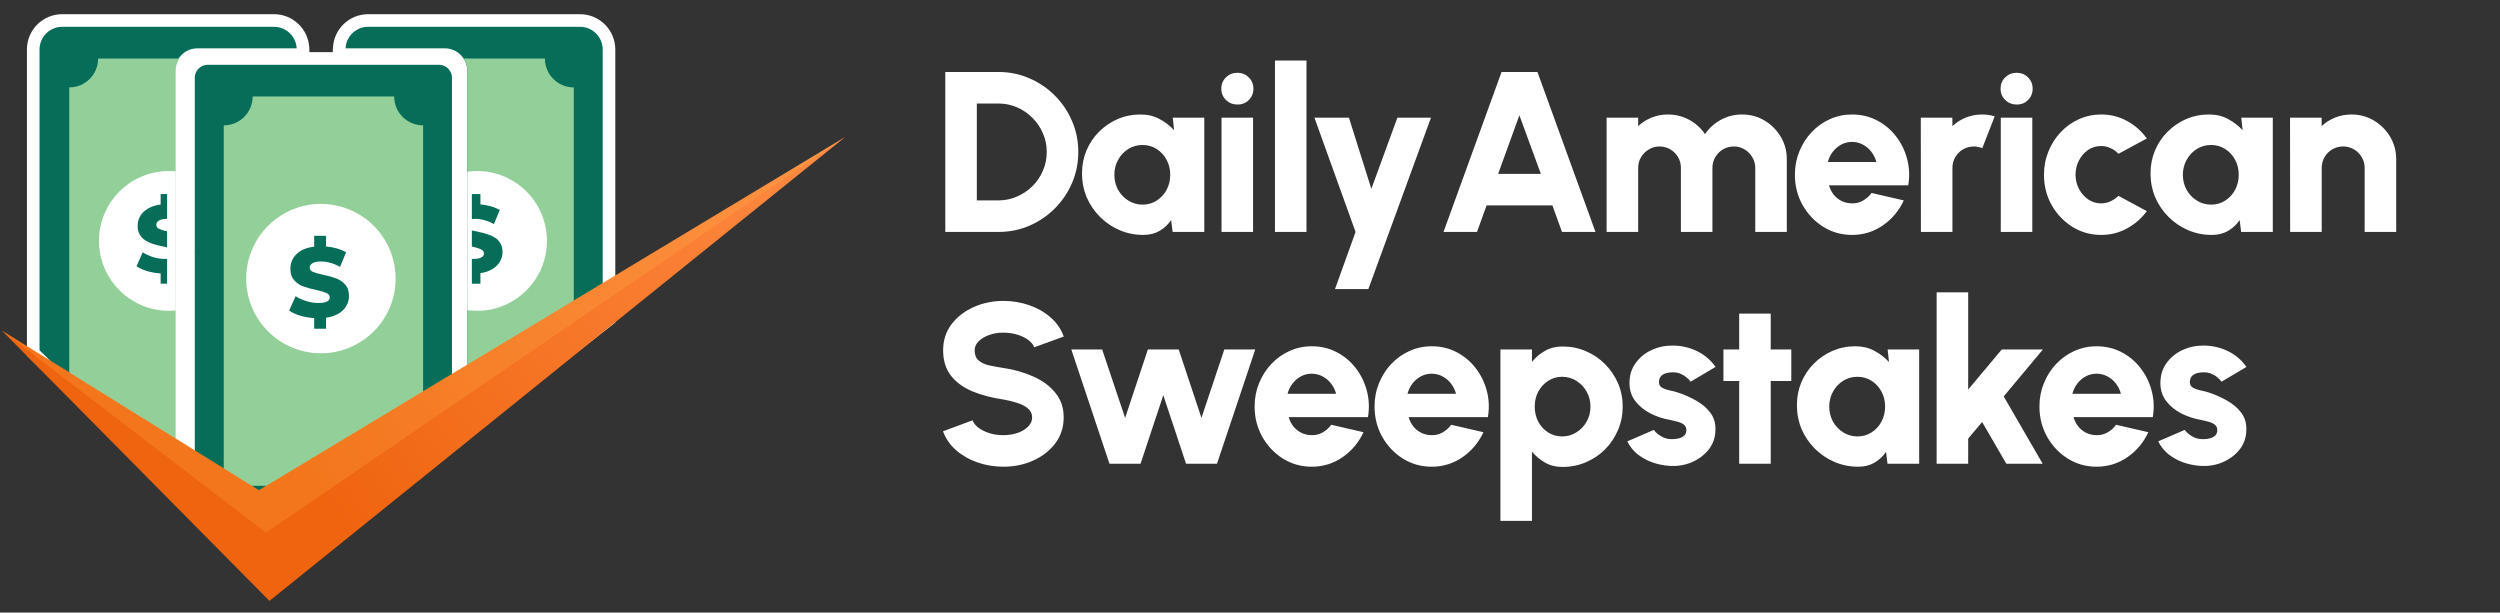 <svg width="151" height="37" viewBox="0 0 151 37" fill="none" xmlns="http://www.w3.org/2000/svg">
<rect x="0" y="0" width="151" height="37" fill="#333333" stroke="none"/>
<path d="M57.096 14.009V4.347H60.298C60.965 4.347 61.589 4.474 62.168 4.727C62.752 4.975 63.266 5.323 63.707 5.769C64.153 6.211 64.501 6.724 64.749 7.308C65.002 7.888 65.129 8.511 65.129 9.178C65.129 9.845 65.002 10.471 64.749 11.056C64.501 11.635 64.153 12.148 63.707 12.595C63.266 13.036 62.752 13.384 62.168 13.637C61.589 13.885 60.965 14.009 60.298 14.009H57.096ZM59.001 12.104H60.298C60.694 12.104 61.066 12.029 61.416 11.877C61.77 11.725 62.083 11.516 62.355 11.249C62.626 10.982 62.838 10.671 62.989 10.317C63.146 9.963 63.224 9.583 63.224 9.178C63.224 8.773 63.146 8.396 62.989 8.047C62.838 7.692 62.626 7.382 62.355 7.115C62.088 6.843 61.777 6.632 61.423 6.48C61.073 6.328 60.698 6.252 60.298 6.252H59.001V12.104ZM70.834 7.108H72.739V14.009H70.827L70.737 13.291C70.558 13.558 70.328 13.775 70.047 13.94C69.766 14.106 69.437 14.189 69.06 14.189C68.545 14.189 68.064 14.092 67.618 13.899C67.171 13.706 66.778 13.439 66.438 13.098C66.097 12.758 65.83 12.364 65.637 11.918C65.448 11.467 65.354 10.984 65.354 10.469C65.354 9.977 65.444 9.517 65.623 9.089C65.803 8.661 66.056 8.283 66.382 7.957C66.709 7.63 67.084 7.375 67.507 7.191C67.935 7.007 68.395 6.915 68.888 6.915C69.311 6.915 69.691 7.004 70.026 7.184C70.367 7.363 70.664 7.591 70.917 7.867L70.834 7.108ZM69.012 12.36C69.325 12.36 69.608 12.279 69.861 12.118C70.114 11.957 70.314 11.741 70.461 11.47C70.608 11.194 70.682 10.89 70.682 10.559C70.682 10.223 70.608 9.919 70.461 9.648C70.314 9.376 70.114 9.16 69.861 8.999C69.608 8.838 69.325 8.757 69.012 8.757C68.694 8.757 68.407 8.838 68.149 8.999C67.891 9.16 67.687 9.378 67.535 9.655C67.383 9.926 67.307 10.227 67.307 10.559C67.307 10.89 67.383 11.194 67.535 11.47C67.691 11.741 67.898 11.957 68.156 12.118C68.414 12.279 68.699 12.36 69.012 12.36ZM73.78 7.108H75.685V14.009H73.78V7.108ZM74.746 6.314C74.47 6.314 74.238 6.222 74.049 6.038C73.861 5.854 73.766 5.626 73.766 5.355C73.766 5.084 73.861 4.856 74.049 4.672C74.238 4.488 74.468 4.396 74.74 4.396C75.011 4.396 75.239 4.488 75.423 4.672C75.611 4.856 75.706 5.084 75.706 5.355C75.706 5.626 75.614 5.854 75.43 6.038C75.25 6.222 75.022 6.314 74.746 6.314ZM77.007 14.009V3.657H78.912V14.009H77.007ZM84.402 7.108H86.431L82.649 17.46H80.634L81.876 14.009L79.392 7.108H81.476L82.829 11.408L84.402 7.108ZM90.694 4.347H92.861L96.367 14.009H94.345L93.765 12.408H89.79L89.21 14.009H87.188L90.694 4.347ZM90.487 10.503H93.068L91.771 6.963L90.487 10.503ZM97.04 14.009V7.108H98.945V7.619C99.179 7.398 99.451 7.225 99.759 7.101C100.067 6.977 100.394 6.915 100.739 6.915C101.208 6.915 101.638 7.023 102.03 7.239C102.425 7.455 102.743 7.743 102.982 8.102C103.226 7.743 103.543 7.455 103.934 7.239C104.325 7.023 104.753 6.915 105.218 6.915C105.719 6.915 106.173 7.037 106.577 7.28C106.987 7.524 107.314 7.851 107.557 8.26C107.801 8.665 107.923 9.119 107.923 9.62V14.009H106.018V10.145C106.018 9.905 105.959 9.689 105.839 9.496C105.724 9.298 105.57 9.142 105.377 9.027C105.183 8.907 104.967 8.847 104.728 8.847C104.489 8.847 104.27 8.905 104.072 9.02C103.879 9.135 103.723 9.291 103.603 9.489C103.488 9.682 103.43 9.901 103.43 10.145V14.009H101.526V10.145C101.526 9.901 101.468 9.682 101.353 9.489C101.238 9.291 101.082 9.135 100.884 9.02C100.691 8.905 100.474 8.847 100.235 8.847C100.001 8.847 99.784 8.907 99.586 9.027C99.393 9.142 99.237 9.298 99.117 9.496C99.002 9.689 98.945 9.905 98.945 10.145V14.009H97.04ZM111.863 14.189C111.228 14.189 110.648 14.025 110.123 13.699C109.604 13.372 109.187 12.933 108.874 12.381C108.566 11.829 108.412 11.219 108.412 10.552C108.412 10.05 108.502 9.581 108.681 9.144C108.861 8.702 109.107 8.316 109.42 7.984C109.737 7.649 110.105 7.386 110.524 7.198C110.942 7.009 111.389 6.915 111.863 6.915C112.41 6.915 112.909 7.032 113.36 7.267C113.816 7.501 114.2 7.821 114.513 8.226C114.83 8.631 115.056 9.089 115.189 9.599C115.327 10.11 115.35 10.641 115.258 11.194H110.469C110.528 11.396 110.62 11.58 110.745 11.746C110.873 11.907 111.03 12.036 111.214 12.132C111.403 12.229 111.619 12.279 111.863 12.284C112.102 12.289 112.323 12.233 112.525 12.118C112.728 12.003 112.9 11.849 113.043 11.656L114.989 12.104C114.708 12.716 114.29 13.218 113.733 13.609C113.176 13.995 112.553 14.189 111.863 14.189ZM110.4 9.786H113.333C113.273 9.556 113.172 9.349 113.029 9.165C112.886 8.981 112.714 8.836 112.511 8.73C112.313 8.624 112.097 8.571 111.863 8.571C111.633 8.571 111.416 8.624 111.214 8.73C111.016 8.836 110.846 8.981 110.703 9.165C110.565 9.344 110.464 9.551 110.4 9.786ZM116.023 14.009L116.016 7.108H117.921L117.927 7.619C118.157 7.398 118.427 7.225 118.735 7.101C119.048 6.977 119.377 6.915 119.722 6.915C119.975 6.915 120.228 6.952 120.481 7.025L119.729 8.951C119.563 8.882 119.395 8.847 119.225 8.847C118.986 8.847 118.767 8.905 118.569 9.02C118.371 9.135 118.215 9.291 118.1 9.489C117.985 9.682 117.927 9.901 117.927 10.145V14.009H116.023ZM120.847 7.108H122.751V14.009H120.847V7.108ZM121.813 6.314C121.537 6.314 121.305 6.222 121.116 6.038C120.927 5.854 120.833 5.626 120.833 5.355C120.833 5.084 120.927 4.856 121.116 4.672C121.305 4.488 121.535 4.396 121.806 4.396C122.077 4.396 122.305 4.488 122.489 4.672C122.678 4.856 122.772 5.084 122.772 5.355C122.772 5.626 122.68 5.854 122.496 6.038C122.317 6.222 122.089 6.314 121.813 6.314ZM127.957 11.829L129.669 12.753C129.351 13.186 128.953 13.533 128.475 13.795C127.996 14.058 127.474 14.189 126.908 14.189C126.273 14.189 125.693 14.025 125.169 13.699C124.649 13.372 124.233 12.935 123.92 12.387C123.611 11.835 123.457 11.226 123.457 10.559C123.457 10.053 123.547 9.581 123.727 9.144C123.906 8.702 124.152 8.316 124.465 7.984C124.782 7.649 125.15 7.386 125.569 7.198C125.988 7.009 126.434 6.915 126.908 6.915C127.474 6.915 127.996 7.046 128.475 7.308C128.953 7.57 129.351 7.922 129.669 8.364L127.957 9.289C127.814 9.137 127.651 9.022 127.467 8.944C127.288 8.861 127.101 8.819 126.908 8.819C126.614 8.819 126.349 8.9 126.114 9.061C125.884 9.222 125.7 9.436 125.562 9.703C125.429 9.965 125.362 10.25 125.362 10.559C125.362 10.862 125.431 11.145 125.569 11.408C125.707 11.67 125.891 11.881 126.121 12.042C126.356 12.203 126.618 12.284 126.908 12.284C127.106 12.284 127.294 12.242 127.474 12.16C127.653 12.077 127.814 11.966 127.957 11.829ZM135.372 7.108H137.277V14.009H135.365L135.275 13.291C135.096 13.558 134.866 13.775 134.585 13.94C134.305 14.106 133.976 14.189 133.598 14.189C133.083 14.189 132.602 14.092 132.156 13.899C131.71 13.706 131.316 13.439 130.976 13.098C130.635 12.758 130.368 12.364 130.175 11.918C129.987 11.467 129.892 10.984 129.892 10.469C129.892 9.977 129.982 9.517 130.161 9.089C130.341 8.661 130.594 8.283 130.921 7.957C131.247 7.63 131.622 7.375 132.046 7.191C132.473 7.007 132.933 6.915 133.426 6.915C133.849 6.915 134.229 7.004 134.565 7.184C134.905 7.363 135.202 7.591 135.455 7.867L135.372 7.108ZM133.55 12.36C133.863 12.36 134.146 12.279 134.399 12.118C134.652 11.957 134.852 11.741 134.999 11.47C135.147 11.194 135.22 10.89 135.22 10.559C135.22 10.223 135.147 9.919 134.999 9.648C134.852 9.376 134.652 9.16 134.399 8.999C134.146 8.838 133.863 8.757 133.55 8.757C133.233 8.757 132.945 8.838 132.687 8.999C132.43 9.16 132.225 9.378 132.073 9.655C131.921 9.926 131.845 10.227 131.845 10.559C131.845 10.89 131.921 11.194 132.073 11.47C132.23 11.741 132.437 11.957 132.694 12.118C132.952 12.279 133.237 12.36 133.55 12.36ZM144.73 9.62V14.009H142.825V10.145C142.825 9.901 142.765 9.682 142.646 9.489C142.53 9.291 142.374 9.135 142.176 9.02C141.983 8.905 141.767 8.847 141.528 8.847C141.288 8.847 141.07 8.905 140.872 9.02C140.674 9.135 140.518 9.291 140.403 9.489C140.288 9.682 140.23 9.901 140.23 10.145V14.009H138.325L138.318 7.108H140.223L140.23 7.619C140.46 7.398 140.729 7.225 141.038 7.101C141.35 6.977 141.679 6.915 142.024 6.915C142.526 6.915 142.979 7.037 143.384 7.28C143.793 7.524 144.12 7.851 144.364 8.26C144.608 8.665 144.73 9.119 144.73 9.62ZM60.608 28.189C60.066 28.189 59.546 28.104 59.049 27.933C58.556 27.763 58.124 27.517 57.751 27.195C57.383 26.873 57.119 26.491 56.958 26.049L58.745 25.387C58.8 25.543 58.915 25.69 59.09 25.828C59.265 25.962 59.484 26.072 59.746 26.16C60.008 26.242 60.296 26.284 60.608 26.284C60.908 26.284 61.188 26.24 61.45 26.153C61.717 26.061 61.931 25.934 62.092 25.773C62.258 25.612 62.341 25.424 62.341 25.207C62.341 24.991 62.256 24.812 62.085 24.669C61.915 24.526 61.697 24.414 61.43 24.331C61.163 24.244 60.889 24.177 60.608 24.131C59.914 24.029 59.29 23.866 58.738 23.641C58.191 23.411 57.758 23.096 57.441 22.695C57.123 22.29 56.965 21.777 56.965 21.156C56.965 20.558 57.133 20.036 57.468 19.59C57.809 19.143 58.255 18.796 58.807 18.548C59.364 18.299 59.964 18.175 60.608 18.175C61.142 18.175 61.657 18.26 62.154 18.43C62.651 18.601 63.084 18.847 63.452 19.169C63.825 19.491 64.091 19.877 64.252 20.328L62.465 20.977C62.41 20.82 62.295 20.675 62.12 20.542C61.945 20.409 61.727 20.3 61.464 20.218C61.202 20.135 60.917 20.093 60.608 20.093C60.314 20.089 60.033 20.133 59.767 20.225C59.504 20.317 59.288 20.443 59.118 20.604C58.952 20.765 58.869 20.949 58.869 21.156C58.869 21.428 58.948 21.633 59.104 21.77C59.265 21.909 59.477 22.007 59.739 22.067C60.001 22.127 60.291 22.18 60.608 22.226C61.262 22.323 61.865 22.495 62.417 22.744C62.969 22.987 63.41 23.314 63.742 23.724C64.078 24.128 64.246 24.623 64.246 25.207C64.246 25.805 64.078 26.328 63.742 26.774C63.406 27.22 62.962 27.568 62.41 27.816C61.858 28.064 61.257 28.189 60.608 28.189ZM68.889 28.009H67.012L64.707 21.108H66.57L67.958 25.242L69.331 21.108H71.194L72.568 25.242L73.948 21.108H75.818L73.506 28.009H71.636L70.263 23.869L68.889 28.009ZM79.23 28.189C78.595 28.189 78.015 28.025 77.49 27.699C76.971 27.372 76.554 26.933 76.241 26.381C75.933 25.828 75.779 25.219 75.779 24.552C75.779 24.05 75.869 23.581 76.048 23.144C76.228 22.702 76.474 22.316 76.787 21.984C77.104 21.649 77.472 21.386 77.891 21.198C78.309 21.009 78.756 20.915 79.23 20.915C79.777 20.915 80.276 21.032 80.727 21.267C81.183 21.501 81.567 21.821 81.88 22.226C82.197 22.631 82.423 23.089 82.556 23.599C82.694 24.11 82.717 24.641 82.625 25.194H77.835C77.895 25.396 77.987 25.58 78.112 25.746C78.24 25.907 78.397 26.035 78.581 26.132C78.769 26.229 78.986 26.279 79.23 26.284C79.469 26.288 79.69 26.233 79.892 26.118C80.094 26.003 80.267 25.849 80.41 25.656L82.356 26.105C82.075 26.716 81.656 27.218 81.1 27.609C80.543 27.995 79.92 28.189 79.23 28.189ZM77.766 23.786H80.7C80.64 23.556 80.538 23.349 80.396 23.165C80.253 22.98 80.081 22.836 79.878 22.73C79.68 22.624 79.464 22.571 79.23 22.571C78.999 22.571 78.783 22.624 78.581 22.73C78.383 22.836 78.213 22.98 78.07 23.165C77.932 23.344 77.831 23.551 77.766 23.786ZM86.473 28.189C85.838 28.189 85.259 28.025 84.734 27.699C84.214 27.372 83.798 26.933 83.485 26.381C83.177 25.828 83.023 25.219 83.023 24.552C83.023 24.05 83.112 23.581 83.292 23.144C83.471 22.702 83.717 22.316 84.03 21.984C84.348 21.649 84.716 21.386 85.134 21.198C85.553 21.009 85.999 20.915 86.473 20.915C87.021 20.915 87.52 21.032 87.971 21.267C88.426 21.501 88.811 21.821 89.123 22.226C89.441 22.631 89.666 23.089 89.8 23.599C89.938 24.11 89.961 24.641 89.869 25.194H85.079C85.139 25.396 85.231 25.58 85.355 25.746C85.484 25.907 85.641 26.035 85.825 26.132C86.013 26.229 86.229 26.279 86.473 26.284C86.713 26.288 86.933 26.233 87.136 26.118C87.338 26.003 87.511 25.849 87.653 25.656L89.6 26.105C89.319 26.716 88.9 27.218 88.344 27.609C87.787 27.995 87.163 28.189 86.473 28.189ZM85.01 23.786H87.943C87.883 23.556 87.782 23.349 87.64 23.165C87.497 22.98 87.324 22.836 87.122 22.73C86.924 22.624 86.708 22.571 86.473 22.571C86.243 22.571 86.027 22.624 85.825 22.73C85.627 22.836 85.457 22.98 85.314 23.165C85.176 23.344 85.075 23.551 85.01 23.786ZM92.531 31.46H90.626V21.108H92.531V21.853C92.752 21.582 93.014 21.361 93.318 21.191C93.622 21.016 93.976 20.928 94.381 20.928C94.882 20.928 95.352 21.023 95.789 21.212C96.23 21.4 96.617 21.662 96.948 21.998C97.279 22.329 97.539 22.714 97.728 23.151C97.917 23.588 98.011 24.057 98.011 24.559C98.011 25.06 97.917 25.532 97.728 25.973C97.539 26.415 97.279 26.804 96.948 27.14C96.617 27.471 96.23 27.731 95.789 27.92C95.352 28.108 94.882 28.203 94.381 28.203C93.976 28.203 93.622 28.115 93.318 27.94C93.014 27.765 92.752 27.545 92.531 27.278V31.46ZM94.353 22.757C94.04 22.757 93.757 22.84 93.504 23.006C93.256 23.167 93.058 23.383 92.911 23.654C92.768 23.926 92.697 24.227 92.697 24.559C92.697 24.89 92.768 25.194 92.911 25.47C93.058 25.741 93.256 25.957 93.504 26.118C93.757 26.279 94.04 26.36 94.353 26.36C94.666 26.36 94.951 26.279 95.209 26.118C95.471 25.957 95.678 25.741 95.83 25.47C95.987 25.198 96.065 24.895 96.065 24.559C96.065 24.232 95.989 23.933 95.837 23.661C95.685 23.385 95.478 23.167 95.216 23.006C94.958 22.84 94.671 22.757 94.353 22.757ZM100.782 28.134C100.427 28.106 100.087 28.032 99.76 27.913C99.433 27.788 99.141 27.623 98.884 27.416C98.631 27.204 98.433 26.951 98.29 26.657L99.891 25.966C99.942 26.04 100.018 26.121 100.119 26.208C100.22 26.291 100.342 26.364 100.485 26.429C100.632 26.493 100.802 26.526 100.995 26.526C101.138 26.526 101.276 26.509 101.41 26.477C101.543 26.44 101.651 26.383 101.734 26.305C101.817 26.222 101.858 26.114 101.858 25.98C101.858 25.833 101.805 25.72 101.699 25.642C101.594 25.564 101.465 25.506 101.313 25.47C101.166 25.428 101.023 25.394 100.885 25.366C100.462 25.293 100.062 25.161 99.684 24.973C99.312 24.779 99.008 24.531 98.773 24.227C98.539 23.924 98.421 23.56 98.421 23.137C98.421 22.672 98.543 22.272 98.787 21.936C99.031 21.596 99.348 21.333 99.739 21.149C100.131 20.965 100.554 20.873 101.009 20.873C101.548 20.873 102.047 20.986 102.507 21.212C102.967 21.437 103.337 21.754 103.618 22.164L102.114 23.054C102.054 22.967 101.975 22.884 101.879 22.806C101.787 22.723 101.679 22.654 101.554 22.599C101.435 22.539 101.306 22.504 101.168 22.495C100.989 22.481 100.825 22.493 100.678 22.53C100.531 22.562 100.413 22.624 100.326 22.716C100.243 22.808 100.202 22.932 100.202 23.089C100.202 23.241 100.269 23.353 100.402 23.427C100.535 23.496 100.69 23.549 100.864 23.585C101.039 23.618 101.193 23.657 101.327 23.703C101.727 23.832 102.102 23.997 102.452 24.2C102.806 24.398 103.091 24.641 103.307 24.931C103.524 25.221 103.625 25.562 103.611 25.953C103.611 26.408 103.475 26.808 103.204 27.154C102.932 27.494 102.58 27.754 102.148 27.933C101.72 28.108 101.265 28.175 100.782 28.134ZM108.194 23.013H106.952V28.009H105.047V23.013H104.095V21.108H105.047V18.941H106.952V21.108H108.194V23.013ZM114.013 21.108H115.918V28.009H114.006L113.916 27.291C113.737 27.558 113.507 27.775 113.226 27.94C112.945 28.106 112.617 28.189 112.239 28.189C111.724 28.189 111.243 28.092 110.797 27.899C110.351 27.706 109.957 27.439 109.617 27.098C109.276 26.758 109.009 26.364 108.816 25.918C108.628 25.467 108.533 24.984 108.533 24.469C108.533 23.977 108.623 23.517 108.802 23.089C108.982 22.661 109.235 22.284 109.562 21.957C109.888 21.63 110.263 21.375 110.686 21.191C111.114 21.007 111.574 20.915 112.067 20.915C112.49 20.915 112.87 21.004 113.205 21.184C113.546 21.363 113.843 21.591 114.096 21.867L114.013 21.108ZM112.191 26.36C112.504 26.36 112.787 26.279 113.04 26.118C113.293 25.957 113.493 25.741 113.64 25.47C113.787 25.194 113.861 24.89 113.861 24.559C113.861 24.223 113.787 23.919 113.64 23.648C113.493 23.376 113.293 23.16 113.04 22.999C112.787 22.838 112.504 22.757 112.191 22.757C111.873 22.757 111.586 22.838 111.328 22.999C111.071 23.16 110.866 23.378 110.714 23.654C110.562 23.926 110.486 24.227 110.486 24.559C110.486 24.89 110.562 25.194 110.714 25.47C110.87 25.741 111.078 25.957 111.335 26.118C111.593 26.279 111.878 26.36 112.191 26.36ZM123.377 28.009H121.183L119.72 25.49L118.878 26.491V28.009H116.973V17.657H118.878V23.53L120.907 21.108H123.391L121.024 23.944L123.377 28.009ZM126.633 28.189C125.998 28.189 125.418 28.025 124.894 27.699C124.374 27.372 123.958 26.933 123.645 26.381C123.337 25.828 123.182 25.219 123.182 24.552C123.182 24.05 123.272 23.581 123.452 23.144C123.631 22.702 123.877 22.316 124.19 21.984C124.507 21.649 124.876 21.386 125.294 21.198C125.713 21.009 126.159 20.915 126.633 20.915C127.181 20.915 127.68 21.032 128.131 21.267C128.586 21.501 128.97 21.821 129.283 22.226C129.601 22.631 129.826 23.089 129.959 23.599C130.098 24.11 130.121 24.641 130.028 25.194H125.239C125.299 25.396 125.391 25.58 125.515 25.746C125.644 25.907 125.8 26.035 125.984 26.132C126.173 26.229 126.389 26.279 126.633 26.284C126.872 26.288 127.093 26.233 127.296 26.118C127.498 26.003 127.671 25.849 127.813 25.656L129.759 26.105C129.479 26.716 129.06 27.218 128.503 27.609C127.947 27.995 127.323 28.189 126.633 28.189ZM125.17 23.786H128.103C128.043 23.556 127.942 23.349 127.799 23.165C127.657 22.98 127.484 22.836 127.282 22.73C127.084 22.624 126.868 22.571 126.633 22.571C126.403 22.571 126.187 22.624 125.984 22.73C125.786 22.836 125.616 22.98 125.474 23.165C125.336 23.344 125.234 23.551 125.17 23.786ZM132.848 28.134C132.494 28.106 132.154 28.032 131.827 27.913C131.5 27.788 131.208 27.623 130.951 27.416C130.698 27.204 130.5 26.951 130.357 26.657L131.958 25.966C132.009 26.04 132.085 26.121 132.186 26.208C132.287 26.291 132.409 26.364 132.552 26.429C132.699 26.493 132.869 26.526 133.062 26.526C133.205 26.526 133.343 26.509 133.476 26.477C133.61 26.44 133.718 26.383 133.801 26.305C133.884 26.222 133.925 26.114 133.925 25.98C133.925 25.833 133.872 25.72 133.766 25.642C133.661 25.564 133.532 25.506 133.38 25.47C133.233 25.428 133.09 25.394 132.952 25.366C132.529 25.293 132.128 25.161 131.751 24.973C131.378 24.779 131.075 24.531 130.84 24.227C130.606 23.924 130.488 23.56 130.488 23.137C130.488 22.672 130.61 22.272 130.854 21.936C131.098 21.596 131.415 21.333 131.806 21.149C132.197 20.965 132.621 20.873 133.076 20.873C133.614 20.873 134.114 20.986 134.574 21.212C135.034 21.437 135.404 21.754 135.685 22.164L134.18 23.054C134.121 22.967 134.042 22.884 133.946 22.806C133.854 22.723 133.746 22.654 133.621 22.599C133.502 22.539 133.373 22.504 133.235 22.495C133.055 22.481 132.892 22.493 132.745 22.53C132.598 22.562 132.48 22.624 132.393 22.716C132.31 22.808 132.269 22.932 132.269 23.089C132.269 23.241 132.335 23.353 132.469 23.427C132.602 23.496 132.756 23.549 132.931 23.585C133.106 23.618 133.26 23.657 133.394 23.703C133.794 23.832 134.169 23.997 134.519 24.2C134.873 24.398 135.158 24.641 135.374 24.931C135.591 25.221 135.692 25.562 135.678 25.953C135.678 26.408 135.542 26.808 135.271 27.154C134.999 27.494 134.647 27.754 134.215 27.933C133.787 28.108 133.332 28.175 132.848 28.134Z" fill="white"/>
<path d="M18.302 3.912V3.531H17.921H12.511C11.866 3.531 11.336 4.054 11.336 4.702V26.669H10.943V4.287C10.943 4.086 11.002 3.9 11.105 3.747L11.105 3.747L11.108 3.743C11.282 3.475 11.583 3.3 11.927 3.3H17.918H18.318L18.299 2.9C18.253 1.971 17.484 1.238 16.547 1.238H3.759C2.791 1.238 2.007 2.021 2.007 2.99V21.159V21.319L2.122 21.432L3.867 23.139L3.867 23.139L8.145 27.322L8.146 27.322L10.103 29.238L10.214 29.347H10.37H17.921H18.302V28.966V3.912Z" fill="#066D59" stroke="white" stroke-width="0.762"/>
<path d="M10.837 3.535C10.692 3.75 10.61 4.009 10.61 4.286V27.049H8.46L4.182 22.866V5.28C5.146 5.28 5.927 4.499 5.927 3.535H10.837Z" fill="#93D099"/>
<path d="M10.203 10.33C10.338 10.33 10.474 10.336 10.61 10.348V18.753C10.474 18.765 10.338 18.771 10.203 18.771C7.87 18.771 5.98 16.881 5.98 14.549C5.98 12.217 7.87 10.33 10.203 10.33Z" fill="white"/>
<path d="M36.636 19.408L36.783 19.293V19.107V2.99C36.783 2.021 35.999 1.238 35.031 1.238H22.239C21.302 1.238 20.536 1.972 20.491 2.9L20.471 3.3H20.871H26.86C27.205 3.3 27.508 3.476 27.682 3.743L27.682 3.743L27.685 3.747C27.787 3.9 27.847 4.086 27.847 4.287V25.484V26.265L28.462 25.785L34.89 20.77L34.89 20.77L36.636 19.408Z" fill="#066D59" stroke="white" stroke-width="0.762"/>
<path d="M34.656 5.28V20.469L28.228 25.484V4.286C28.228 4.009 28.146 3.75 28.001 3.535H32.911C32.911 4.499 33.692 5.28 34.656 5.28Z" fill="#93D099"/>
<path d="M33.034 14.549C33.034 16.881 31.144 18.771 28.812 18.771C28.614 18.771 28.42 18.756 28.228 18.733V10.372C28.42 10.345 28.614 10.33 28.812 10.33C31.144 10.33 33.034 12.22 33.034 14.549Z" fill="white"/>
<path d="M27.533 26.689L27.68 26.575V26.389V4.702C27.68 4.055 27.155 3.531 26.508 3.531H12.559C11.914 3.531 11.384 4.054 11.384 4.702V30.284V30.444L11.499 30.556L12.499 31.532L12.61 31.64H12.765H21.053H21.184L21.288 31.56L23.744 29.643L23.744 29.643L24.227 29.266L24.228 29.266L25.79 28.049L25.79 28.049L26.69 27.347L26.69 27.347L27.533 26.689Z" fill="#066D59" stroke="white" stroke-width="0.762"/>
<path d="M25.556 7.573V27.748L23.994 28.965L23.51 29.343H13.514V7.573C14.478 7.573 15.26 6.792 15.26 5.828H23.808C23.808 6.792 24.589 7.573 25.556 7.573Z" fill="#93D099"/>
<path d="M23.775 17.857C24.343 15.431 22.838 13.005 20.412 12.436C17.986 11.868 15.559 13.373 14.99 15.799C14.422 18.224 15.928 20.651 18.353 21.219C20.779 21.788 23.206 20.282 23.775 17.857Z" fill="white"/>
<path d="M51.064 8.264L35.817 20.547L34.128 21.91L27.906 26.924L26.784 27.829L25.968 28.486L25.097 29.188L23.585 30.405L23.117 30.783L20.739 32.699L19.509 33.689L16.275 36.295L13.695 33.689L12.716 32.699L11.749 31.723L10.63 30.591L10.444 30.405L8.549 28.489L4.408 24.306L2.718 22.599L0.118 19.973L2.718 21.588L4.408 22.638L10.63 26.502L11.749 27.198L13.441 28.247L13.829 28.489L15.636 29.612L17.754 28.336L20.782 26.511L22.472 25.494L25.097 23.911L26.784 22.894L27.906 22.219L34.128 18.469L35.817 17.452L51.064 8.264Z" fill="url(#paint0_linear_263_18143)"/>
<path opacity="0.23" d="M51.064 8.264L16.064 32.171L0.118 19.962L15.636 29.593L51.064 8.264Z" fill="#FFB24D"/>
<path d="M21.079 17.872C21.079 18.202 20.959 18.489 20.721 18.731C20.486 18.97 20.143 19.123 19.694 19.191V19.854H18.977V19.215C18.678 19.195 18.396 19.145 18.129 19.066C17.862 18.982 17.641 18.881 17.466 18.761L17.854 17.889C18.041 18.013 18.258 18.112 18.505 18.188C18.752 18.264 18.995 18.301 19.234 18.301C19.688 18.301 19.915 18.188 19.915 17.961C19.915 17.842 19.849 17.754 19.718 17.698C19.59 17.639 19.383 17.577 19.096 17.513C18.782 17.445 18.519 17.374 18.308 17.298C18.097 17.219 17.916 17.093 17.765 16.922C17.613 16.751 17.538 16.52 17.538 16.229C17.538 15.887 17.661 15.594 17.908 15.352C18.155 15.105 18.511 14.954 18.977 14.898V14.241H19.694V14.886C19.921 14.906 20.137 14.945 20.345 15.005C20.555 15.065 20.743 15.143 20.906 15.238L20.541 16.116C20.143 15.901 19.757 15.793 19.383 15.793C19.148 15.793 18.977 15.829 18.869 15.901C18.762 15.969 18.708 16.058 18.708 16.17C18.708 16.281 18.772 16.365 18.899 16.42C19.027 16.476 19.232 16.534 19.514 16.594C19.833 16.661 20.096 16.735 20.303 16.815C20.514 16.89 20.695 17.014 20.846 17.185C21.001 17.352 21.079 17.581 21.079 17.872Z" fill="#066D59"/>
<path fill-rule="evenodd" clip-rule="evenodd" d="M10.092 11.721H9.702L9.702 12.355C9.477 12.382 9.28 12.434 9.109 12.511C8.844 12.63 8.644 12.787 8.51 12.983C8.38 13.179 8.314 13.398 8.314 13.639C8.314 13.854 8.356 14.033 8.441 14.175C8.525 14.313 8.635 14.427 8.769 14.515C8.904 14.599 9.051 14.668 9.213 14.722C9.378 14.776 9.541 14.82 9.702 14.855C9.844 14.884 9.974 14.914 10.092 14.943V13.966C10.023 13.95 9.957 13.936 9.892 13.922C9.758 13.887 9.649 13.845 9.564 13.795C9.483 13.741 9.443 13.67 9.443 13.582C9.443 13.513 9.464 13.451 9.506 13.398C9.549 13.344 9.618 13.302 9.714 13.271C9.809 13.236 9.936 13.219 10.092 13.219V12.539V12.332V11.721ZM11.724 15.096V15.338C11.728 15.3 11.73 15.262 11.73 15.223C11.73 15.179 11.728 15.137 11.724 15.096ZM10.092 16.312V15.634C10.048 15.637 10.001 15.638 9.95 15.638C9.716 15.638 9.48 15.601 9.242 15.528C9.007 15.452 8.8 15.356 8.619 15.241L8.245 16.081C8.437 16.212 8.685 16.32 8.988 16.404C9.22 16.465 9.458 16.503 9.702 16.518L9.702 17.135H10.092V16.522V16.312Z" fill="#066D59"/>
<path fill-rule="evenodd" clip-rule="evenodd" d="M28.5 17.136H29.017L29.017 16.496C29.222 16.468 29.402 16.418 29.558 16.347C29.823 16.228 30.021 16.07 30.151 15.875C30.286 15.675 30.353 15.458 30.353 15.224C30.353 15.013 30.311 14.838 30.226 14.7C30.146 14.558 30.038 14.444 29.904 14.36C29.769 14.271 29.62 14.202 29.454 14.152C29.293 14.099 29.13 14.055 28.965 14.02C28.804 13.985 28.654 13.953 28.516 13.922C28.51 13.921 28.505 13.919 28.5 13.918V14.893C28.598 14.915 28.689 14.937 28.775 14.959C28.909 14.993 29.019 15.037 29.103 15.091C29.188 15.145 29.23 15.218 29.23 15.31C29.23 15.375 29.207 15.433 29.161 15.483C29.119 15.529 29.049 15.567 28.953 15.598C28.857 15.625 28.731 15.638 28.573 15.638C28.549 15.638 28.524 15.638 28.5 15.637V16.312V16.525V17.136ZM28.5 12.54V13.233C28.564 13.224 28.637 13.219 28.717 13.219C28.894 13.219 29.076 13.246 29.264 13.3C29.453 13.35 29.643 13.427 29.835 13.53L30.186 12.684C29.986 12.569 29.758 12.482 29.501 12.425C29.342 12.386 29.18 12.36 29.017 12.345V11.722H28.5V12.339V12.54Z" fill="#066D59"/>
<defs>
<linearGradient id="paint0_linear_263_18143" x1="50.267" y1="8.264" x2="13.036" y2="35.95" gradientUnits="userSpaceOnUse">
<stop stop-color="#FF8B44"/>
<stop offset="0.811" stop-color="#EF640F"/>
</linearGradient>
</defs>
</svg>
